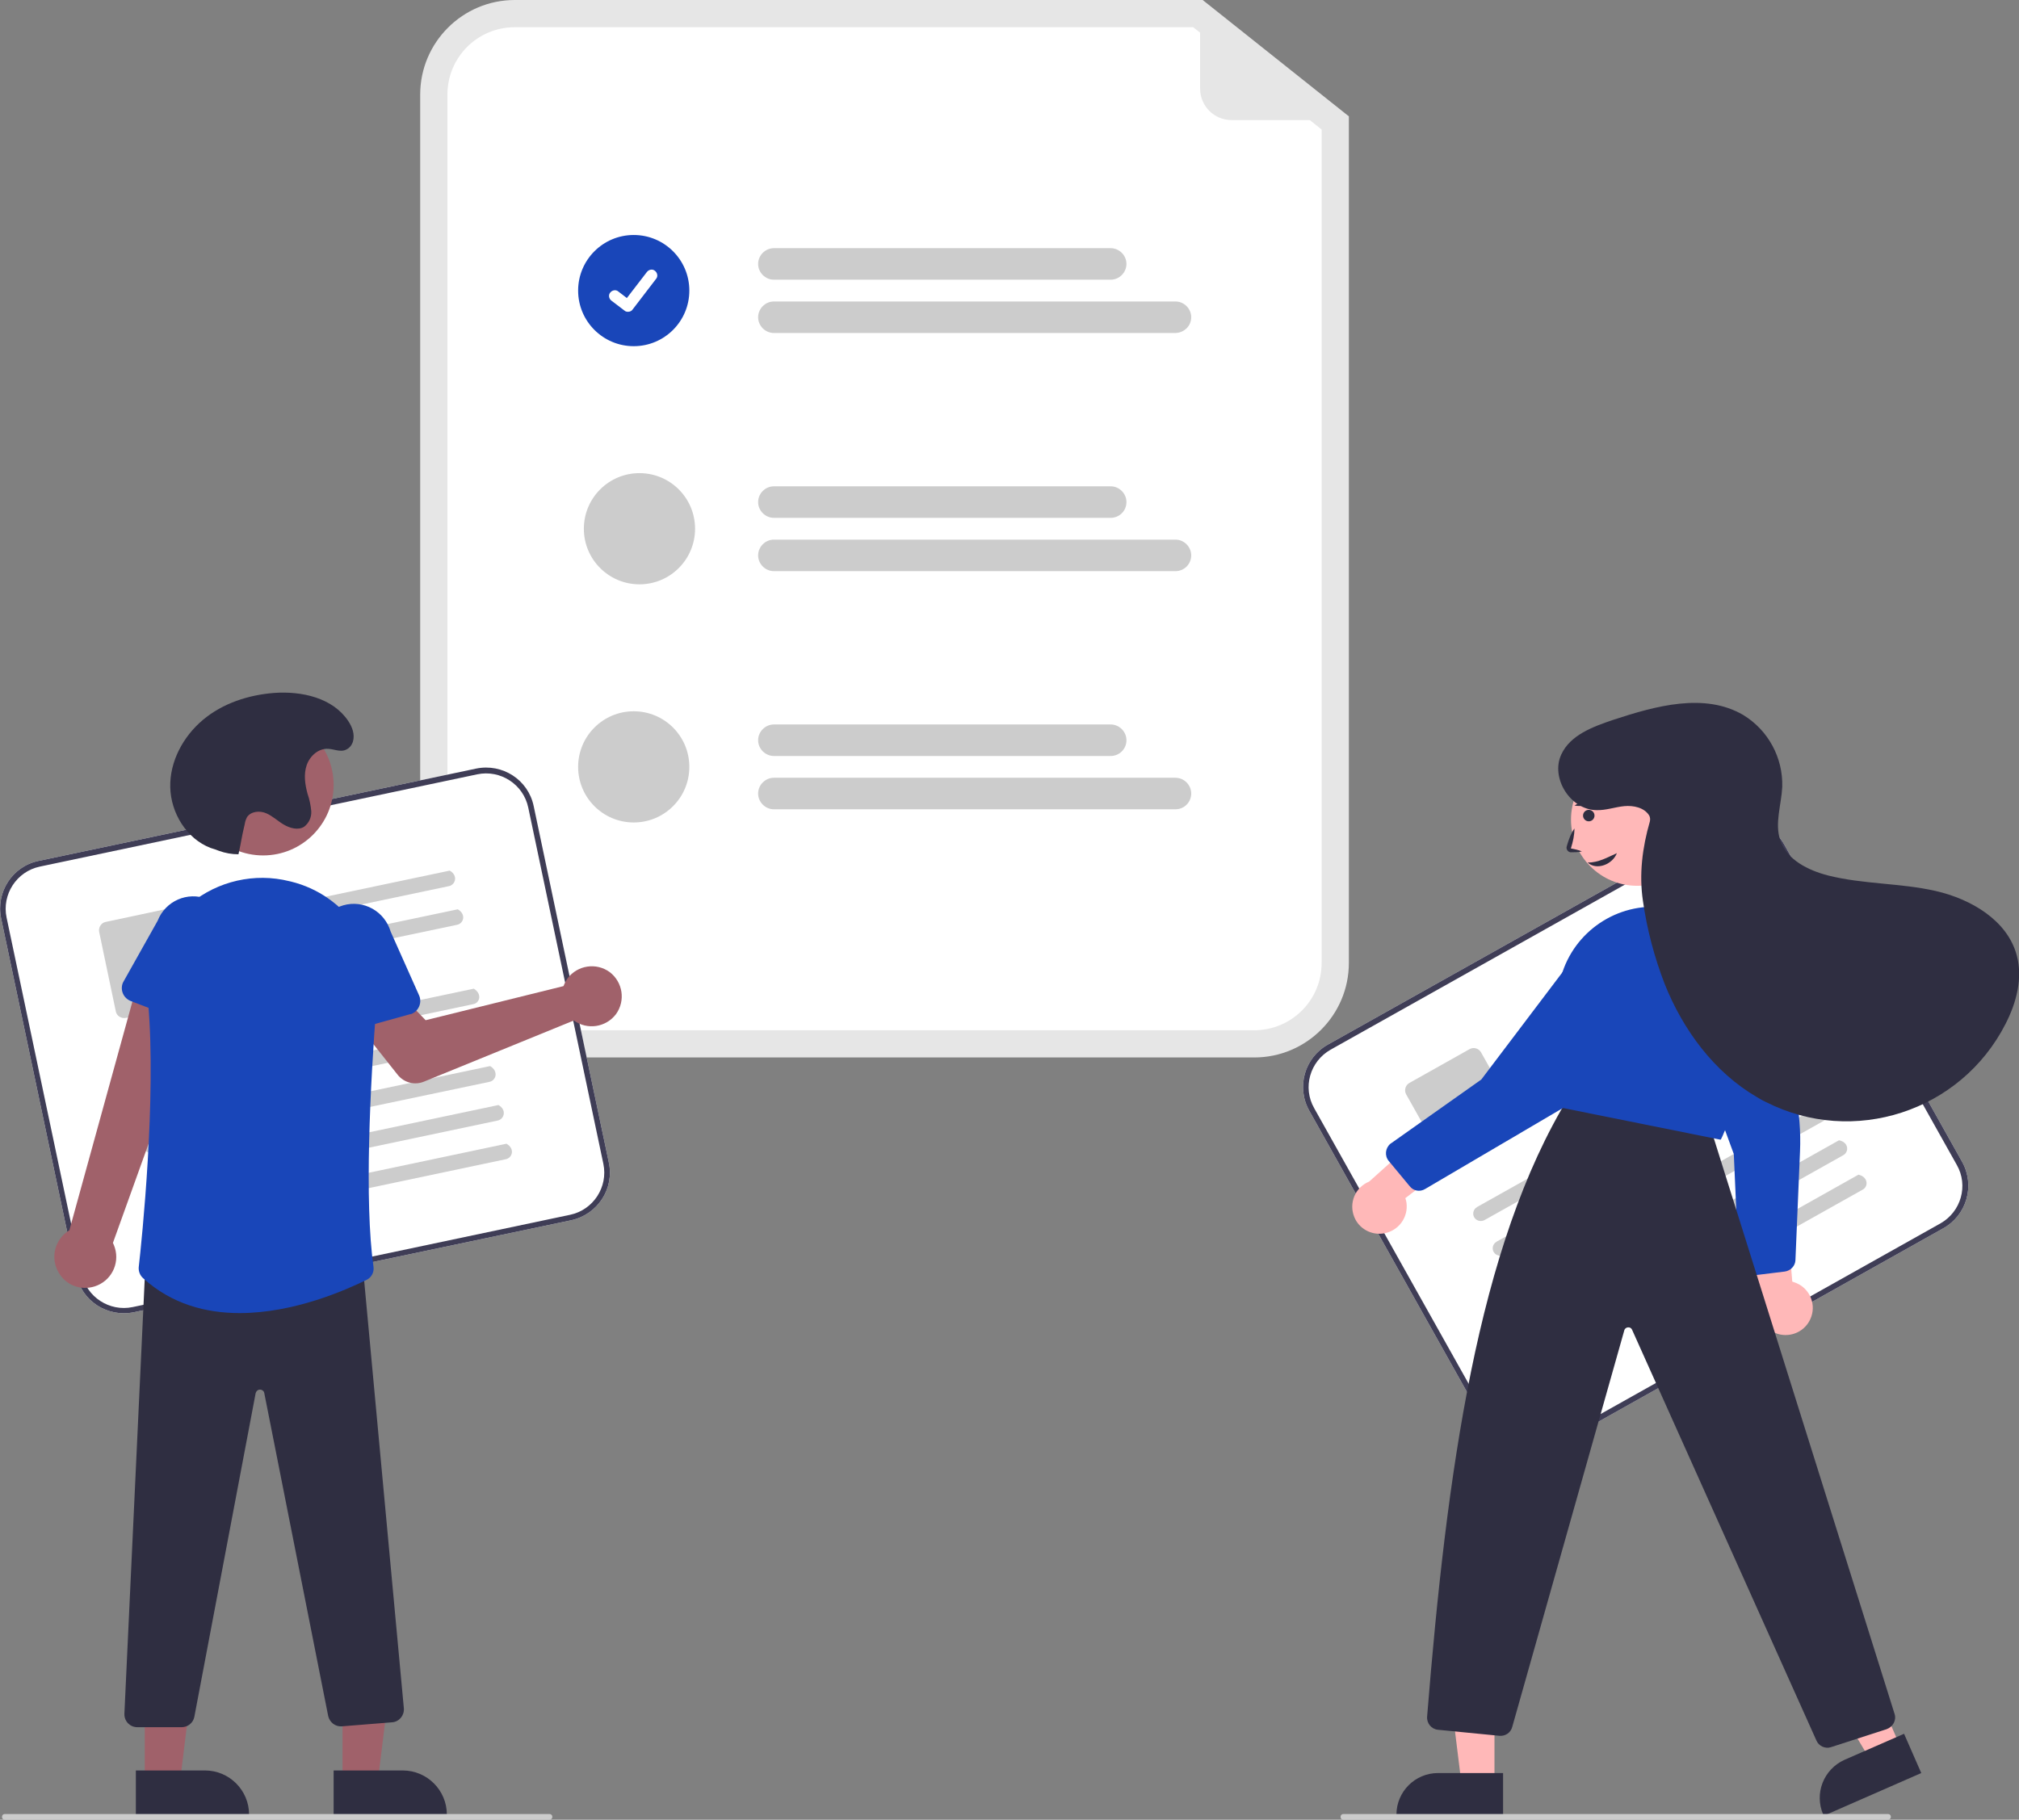 <?xml version="1.0" standalone="no"?>
<!DOCTYPE svg PUBLIC "-//W3C//DTD SVG 1.1//EN" "http://www.w3.org/Graphics/SVG/1.1/DTD/svg11.dtd">
<svg xmlns="http://www.w3.org/2000/svg" xmlns:xlink="http://www.w3.org/1999/xlink" version="1.1" id="Ebene_1" x="0px" y="0px" viewBox="0 0 704.4 635" style="enable-background:new 0 0 704.4 635;" xml:space="preserve" width="704.4" height="635">
<rect x="0" y="0" width="704.4" height="635" fill="#808080" stroke="none"/>
<style type="text/css">
	.st0{fill:#E6E6E6;}
	.st1{fill:#FFFFFF;}
	.st2{fill:#CCCCCC;}
	.st3{fill:#1946B9;}
	.st4{fill:#3F3D56;}
	.st5{fill:#A0616A;}
	.st6{fill:#2F2E41;}
	.st7{fill:#FFB8B8;}
</style>
<path class="st0" d="M437.6,369h-258c-18.2,0-33-14.8-33-33V33c0-18.2,14.8-33,33-33h240l51,40.6V336  C470.6,354.2,455.8,369,437.6,369z"/>
<path class="st1" d="M179.6,9.5c-13,0-23.5,10.5-23.5,23.5v303c0,13,10.5,23.5,23.5,23.5h258c13,0,23.5-10.5,23.5-23.5V45.2  L416.3,9.5H179.6z"/>
<path class="st2" d="M387.5,97.6H270c-3,0-5.5-2.5-5.5-5.5c0-3,2.5-5.5,5.5-5.5c0,0,0,0,0,0h117.5c3,0,5.5,2.5,5.5,5.5  C393,95.1,390.5,97.6,387.5,97.6C387.5,97.6,387.5,97.6,387.5,97.6z"/>
<path class="st2" d="M410.1,116.2H270c-3,0-5.5-2.5-5.5-5.5c0-3,2.5-5.5,5.5-5.5c0,0,0,0,0,0h140.1c3,0,5.5,2.5,5.5,5.5  C415.6,113.7,413.2,116.1,410.1,116.2C410.1,116.2,410.1,116.2,410.1,116.2z"/>
<path class="st2" d="M387.5,180.7H270c-3,0-5.5-2.5-5.5-5.5c0-3,2.5-5.5,5.5-5.5c0,0,0,0,0,0h117.5c3,0,5.5,2.5,5.5,5.5  C393,178.3,390.5,180.7,387.5,180.7C387.5,180.7,387.5,180.7,387.5,180.7z"/>
<path class="st2" d="M410.1,199.3H270c-3,0-5.5-2.5-5.5-5.5c0-3,2.5-5.5,5.5-5.5c0,0,0,0,0,0h140.1c3,0,5.5,2.5,5.5,5.5  C415.6,196.8,413.2,199.3,410.1,199.3C410.1,199.3,410.1,199.3,410.1,199.3z"/>
<path class="st2" d="M387.5,263.8H270c-3,0-5.5-2.5-5.5-5.5c0-3,2.5-5.5,5.5-5.5c0,0,0,0,0,0h117.5c3,0,5.5,2.5,5.5,5.5  C393,261.4,390.5,263.8,387.5,263.8C387.5,263.8,387.5,263.8,387.5,263.8z"/>
<path class="st2" d="M410.1,282.4H270c-3,0-5.5-2.5-5.5-5.5c0-3,2.5-5.5,5.5-5.5h140.1c3,0,5.5,2.5,5.5,5.5  C415.6,279.9,413.2,282.4,410.1,282.4C410.1,282.4,410.1,282.4,410.1,282.4z"/>
<circle id="b6fa6563-5e20-492f-ac6f-1d924df782c1" class="st3" cx="221.1" cy="101.4" r="19.4"/>
<path id="bcd12bac-9f30-4deb-ae50-48c1cb737c9b-326" class="st1" d="M219.1,108.8c-0.4,0-0.9-0.1-1.2-0.4l0,0l-4.6-3.5  c-0.9-0.7-1.1-2-0.4-2.8c0.7-0.9,2-1.1,2.8-0.4l3,2.3l7-9.1c0.7-0.9,2-1.1,2.8-0.4c0,0,0,0,0,0l0,0l0,0.1l0-0.1  c0.9,0.7,1.1,2,0.4,2.8l-8.2,10.7C220.4,108.5,219.8,108.8,219.1,108.8L219.1,108.8z"/>
<circle id="b95850ed-3210-4af9-b38f-3ce1288a2453" class="st2" cx="223.1" cy="184.5" r="19.4"/>
<circle id="b1885188-7f5c-4441-a082-07b02d322a90" class="st2" cx="221.1" cy="267.6" r="19.4"/>
<path class="st0" d="M469.6,41.9h-39.9c-6.1,0-11-4.9-11-11v0V1.5c0-0.4,0.3-0.7,0.7-0.7c0.2,0,0.3,0.1,0.4,0.1l50.2,39.8  c0.3,0.2,0.3,0.7,0.1,1C470,41.8,469.8,41.9,469.6,41.9z"/>
<path class="st1" d="M199.3,425.8L46.7,457.9c-9.2,1.9-18.2-3.9-20.1-13.1L0.4,320.5c-1.9-9.2,3.9-18.2,13.1-20.1l152.6-32.2  c9.2-1.9,18.2,3.9,20.1,13.1l26.2,124.3C214.4,414.8,208.5,423.8,199.3,425.8z"/>
<path class="st4" d="M199.3,425.8L46.7,457.9c-9.2,1.9-18.2-3.9-20.1-13.1L0.4,320.5c-1.9-9.2,3.9-18.2,13.1-20.1l152.6-32.2  c9.2-1.9,18.2,3.9,20.1,13.1l26.2,124.3C214.4,414.8,208.5,423.8,199.3,425.8z M13.9,302.4c-8.1,1.7-13.3,9.7-11.6,17.8l26.2,124.3  c1.7,8.1,9.7,13.3,17.8,11.6l152.6-32.2c8.1-1.7,13.3-9.7,11.6-17.8l-26.2-124.3c-1.7-8.1-9.7-13.3-17.8-11.6L13.9,302.4z"/>
<path id="b3d30341-bfe2-418c-85c9-1bd82b5f5e0c-327" class="st2" d="M156.7,309.2l-77,16.2c-1.4,0.3-2.8-0.5-3.2-1.9  c-0.4-1.4,0.5-2.8,1.9-3.2c0,0,0.1,0,0.1,0l78.4-16.5C159.9,305.5,158.9,308.7,156.7,309.2L156.7,309.2z"/>
<path id="ba7e3b3b-1e3b-4053-b678-ceb2b593f6ee-328" class="st2" d="M159.5,322.7l-77,16.2c-1.4,0.3-2.8-0.5-3.2-1.9  c-0.4-1.4,0.5-2.8,1.9-3.2c0,0,0.1,0,0.1,0l78.4-16.5C162.7,319,161.8,322.2,159.5,322.7L159.5,322.7z"/>
<path id="f6076b75-2d9c-4839-8b09-e00257d358cf-329" class="st2" d="M67.4,350.2l-23.5,5c-1.6,0.3-3.2-0.7-3.5-2.3l-5.8-27.7  c-0.3-1.6,0.7-3.2,2.3-3.5l23.5-5c1.6-0.3,3.2,0.7,3.5,2.3l5.8,27.7C70.1,348.3,69,349.8,67.4,350.2z"/>
<path id="acc57b87-b2e4-43d3-aa96-a8e2462d330c-330" class="st2" d="M165.1,350.4L47.5,375.2c-1.4,0.3-2.8-0.5-3.2-1.9  c-0.4-1.4,0.5-2.8,1.9-3.2c0,0,0.1,0,0.1,0l119-25.1C168.3,346.8,167.4,350,165.1,350.4L165.1,350.4z"/>
<path id="e5415755-f7b6-4857-8e09-1413b7f93e97-331" class="st2" d="M168,364L50.4,388.7c-1.4,0.3-2.8-0.5-3.2-1.9  c-0.4-1.4,0.5-2.8,1.9-3.2c0,0,0.1,0,0.1,0l119-25.1C171.2,360.3,170.2,363.5,168,364z"/>
<path id="afce3f4d-2700-4434-8207-f3b7a686e1c3-332" class="st2" d="M170.8,377.5L53.2,402.2c-1.4,0.3-2.8-0.5-3.2-1.9  c-0.4-1.4,0.5-2.8,1.9-3.2c0,0,0.1,0,0.1,0l119-25.1C174,373.8,173.1,377,170.8,377.5L170.8,377.5z"/>
<path id="abb1f551-863d-408b-9aec-d87e952e72e4-333" class="st2" d="M173.7,391L56.1,415.8c-1.4,0.3-2.8-0.5-3.2-1.9  c-0.4-1.4,0.5-2.8,1.9-3.2c0,0,0.1,0,0.1,0l119-25.1C176.9,387.3,175.9,390.5,173.7,391L173.7,391z"/>
<path id="bbed1b24-9150-4534-8e9c-e5347be55157-334" class="st2" d="M176.5,404.5L58.9,429.3c-1.4,0.3-2.8-0.5-3.2-1.9  c-0.4-1.4,0.5-2.8,1.9-3.2c0,0,0.1,0,0.1,0l119-25.1C179.7,400.8,178.8,404,176.5,404.5L176.5,404.5z"/>
<path class="st5" d="M197.3,342.6c-0.3,0.5-0.5,1-0.7,1.5l-48.1,11.9l-8.4-8.7l-14.7,10.9l13.3,16.8c2.2,2.8,6,3.8,9.3,2.4  l52.2-21.3c4.7,3.4,11.2,2.4,14.7-2.2c3.4-4.7,2.4-11.2-2.2-14.7c-4.7-3.4-11.2-2.4-14.7,2.2C197.7,341.9,197.5,342.2,197.3,342.6  L197.3,342.6z"/>
<path class="st5" d="M33,448.9c5.7-1.8,8.8-7.8,7.1-13.4c-0.2-0.6-0.4-1.2-0.7-1.8l33.1-92.1l-23-4.1l-25.3,91.8  c-5.1,3.1-6.8,9.7-3.7,14.8C23,448.5,28.2,450.4,33,448.9L33,448.9z"/>
<path class="st3" d="M68.3,358l-22.7-8.7c-2.5-1-3.7-3.7-2.8-6.2c0.1-0.2,0.2-0.4,0.3-0.6L55,321.3c2.7-6.9,10.4-10.3,17.3-7.6  c6.9,2.7,10.3,10.4,7.6,17.3l-5.3,23.6c-0.6,2.6-3.2,4.2-5.7,3.7C68.7,358.2,68.5,358.1,68.3,358L68.3,358z"/>
<polygon class="st5" points="119.5,621.8 131.8,621.8 137.6,574.5 119.5,574.5 "/>
<path class="st6" d="M116.4,617.8l24.1,0h0c8.5,0,15.4,6.9,15.4,15.4c0,0,0,0,0,0v0.5l-39.5,0L116.4,617.8z"/>
<polygon class="st5" points="50.5,621.8 62.8,621.8 68.6,574.5 50.5,574.5 "/>
<path class="st6" d="M47.4,617.8l24.1,0h0c8.5,0,15.4,6.9,15.4,15.4c0,0,0,0,0,0v0.5l-39.5,0L47.4,617.8z"/>
<path class="st6" d="M63.4,602.7H47.9c-2.5,0-4.5-2-4.5-4.5c0-0.1,0-0.1,0-0.2l7.4-158.3l0.5,0l74.9-2l14.7,158.4  c0.2,2.5-1.6,4.7-4.1,4.9c0,0,0,0-0.1,0l-17.4,1.4c-2.3,0.2-4.3-1.4-4.8-3.6L92.2,486.1c-0.1-0.7-0.8-1.2-1.5-1.2h0  c-0.7,0-1.3,0.5-1.5,1.2l-21.4,113C67.4,601.2,65.5,602.7,63.4,602.7z"/>
<circle class="st5" cx="91.8" cy="273.9" r="24.6"/>
<path class="st3" d="M83.6,458.2c-11.7,0-23.7-3.1-33.7-12.2c-1.1-1-1.6-2.4-1.5-3.8c1.1-9.6,6.2-59.1,3.3-92.1  c-1.2-12.5,3.6-24.9,13-33.3c9.1-8.4,21.7-12.1,34-9.8h0c0.3,0.1,0.6,0.1,0.9,0.2c19.7,3.8,33.3,22,31.8,42.3  c-2.3,29.7-4.3,69.8-1.1,92.5c0.3,1.9-0.7,3.8-2.4,4.6C120.6,450.2,102.5,458.2,83.6,458.2z"/>
<path class="st3" d="M115.6,359.8c-1.2-0.8-1.9-2-2.1-3.4l-3-24c-2-7.1,2.2-14.5,9.3-16.5c7.1-2,14.4,2.1,16.5,9.2l9.9,22.2  c1.1,2.4,0,5.3-2.4,6.4c-0.2,0.1-0.4,0.2-0.7,0.2l-23.4,6.5C118.2,360.8,116.8,360.5,115.6,359.8z"/>
<path class="st6" d="M83.2,298.1c-2.3,0-4.6-0.4-6.8-1.2c-1-0.4-1.9-0.7-2.9-1c-8.4-3.2-13.9-12.2-14.1-21.2s4.5-17.7,11.4-23.5  s15.9-8.7,24.8-9.4c9.7-0.7,20.5,1.7,25.9,9.8c1.4,2.1,2.4,4.7,1.6,7.3c-0.3,0.8-0.7,1.5-1.3,2c-2.4,2.1-4.8,0.5-7.3,0.4  c-3.4-0.2-6.4,2.5-7.5,5.7s-0.6,6.7,0.3,10c0.7,2,1.1,4,1.3,6.1c0.1,2.1-0.8,4.1-2.5,5.4c-2.1,1.3-4.9,0.5-7-0.7s-3.9-3-6.2-4  s-5.3-0.7-6.7,1.3c-0.4,0.8-0.7,1.6-0.8,2.4C84.1,293,84.4,292.7,83.2,298.1L83.2,298.1z"/>
<path class="st2" d="M191.7,635H1.7c-0.6,0-1-0.4-1-1s0.4-1,1-1h190c0.6,0,1,0.4,1,1S192.2,635,191.7,635z"/>
<path class="st1" d="M678,428.6L542,504.9c-8.2,4.6-18.5,1.7-23.1-6.5l-62.1-110.8c-4.6-8.2-1.7-18.5,6.5-23.1l136.1-76.3  c8.2-4.6,18.5-1.7,23.1,6.5l62.1,110.8C689.1,413.7,686.2,424,678,428.6z"/>
<path class="st4" d="M678,428.6L542,504.9c-8.2,4.6-18.5,1.7-23.1-6.5l-62.1-110.8c-4.6-8.2-1.7-18.5,6.5-23.1l136.1-76.3  c8.2-4.6,18.5-1.7,23.1,6.5l62.1,110.8C689.1,413.7,686.2,424,678,428.6z M464.2,366.3c-7.2,4.1-9.8,13.2-5.7,20.4l62.1,110.8  c4.1,7.2,13.2,9.8,20.4,5.7L677,426.9c7.2-4.1,9.8-13.2,5.7-20.4l-62.1-110.8c-4.1-7.2-13.2-9.8-20.4-5.7L464.2,366.3z"/>
<path id="b4188fdd-8694-46fd-b6a9-2365408da1f7-335" class="st2" d="M602.4,330.1l-68.7,38.5c-1.2,0.7-2.8,0.4-3.6-0.8  c-0.8-1.2-0.4-2.9,0.8-3.6c0,0,0.1,0,0.1-0.1l69.9-39.2C604.4,325.7,604.4,329,602.4,330.1L602.4,330.1z"/>
<path id="e79bc6ad-6d6d-496e-bd80-f918a84d8140-336" class="st2" d="M609.2,342.2l-68.7,38.5c-1.2,0.7-2.8,0.4-3.6-0.8  c-0.8-1.2-0.4-2.9,0.8-3.6c0,0,0.1,0,0.1-0.1l69.9-39.2C611.2,337.7,611.2,341.1,609.2,342.2L609.2,342.2z"/>
<path id="b0898467-4323-4072-9ee9-29d386bbe07d-337" class="st2" d="M529.5,395.9l-21,11.8c-1.4,0.8-3.2,0.3-4-1.1l-13.9-24.7  c-0.8-1.4-0.3-3.2,1.1-4l21-11.8c1.4-0.8,3.2-0.3,4,1.1l13.9,24.7C531.5,393.3,531,395.1,529.5,395.9L529.5,395.9z"/>
<path id="aea6c33f-bf9b-47d5-9d2e-017fc614339c-338" class="st2" d="M622.8,367L518,425.7c-1.2,0.7-2.8,0.4-3.6-0.8  c-0.8-1.2-0.4-2.9,0.8-3.6c0,0,0.1,0,0.1-0.1l106-59.5C624.8,362.5,624.8,365.8,622.8,367z"/>
<path id="b16b06d0-f954-457b-b4c1-332719c9f6d6-339" class="st2" d="M629.6,379l-104.8,58.8c-1.2,0.7-2.8,0.4-3.6-0.8  c-0.8-1.2-0.4-2.9,0.8-3.6c0,0,0.1,0,0.1-0.1l106-59.5C631.6,374.5,631.6,377.9,629.6,379L629.6,379z"/>
<path id="b3c0d144-cc2c-4ac0-a007-a1ff15c76ba0-340" class="st2" d="M636.3,391.1l-104.8,58.8c-1.2,0.7-2.8,0.4-3.6-0.8  c-0.8-1.2-0.4-2.9,0.8-3.6c0,0,0.1,0,0.1-0.1l106-59.5C638.3,386.6,638.3,389.9,636.3,391.1L636.3,391.1z"/>
<path id="b05e8afe-5132-428a-bb53-4b9505cb52a3-341" class="st2" d="M643.1,403.1l-104.8,58.8c-1.2,0.7-2.8,0.4-3.6-0.8  c-0.8-1.2-0.4-2.9,0.8-3.6c0,0,0.1,0,0.1-0.1l106-59.5C645.1,398.6,645.1,402,643.1,403.1L643.1,403.1z"/>
<path id="a26c59cb-bc72-4a1e-9571-41d1cd64f8ea-342" class="st2" d="M649.9,415.1l-104.8,58.8c-1.2,0.7-2.8,0.4-3.6-0.8  c-0.8-1.2-0.4-2.9,0.8-3.6c0,0,0.1,0,0.1-0.1l106-59.5C651.8,410.7,651.9,414,649.9,415.1L649.9,415.1z"/>
<path class="st7" d="M631.6,460.3c2.2-4.8,0-10.4-4.7-12.5c-0.5-0.2-1-0.4-1.6-0.6l-2.8-33.5l-13.7,10.8l4.8,30.1  c-1,5.2,2.5,10.1,7.6,11.1C625.5,466.5,629.8,464.3,631.6,460.3z"/>
<path class="st3" d="M622.7,443.7l-11.4,1.4c-2.3,0.3-4.4-1.4-4.7-3.7c0-0.1,0-0.2,0-0.3l-1.7-38.4l-21.6-58.9  c-1.8-3.7-1.5-8.1,0.6-11.6c0.5-0.8,1.1-1.6,1.8-2.3c2.7-2.9,6.6-4.3,10.6-3.8c4,0.5,7.6,3,9.5,6.6l14.1,29.5  c5.9,12.3,8.7,25.9,8.1,39.6l-1.6,38C626.3,441.7,624.8,443.4,622.7,443.7L622.7,443.7z"/>
<polygon class="st7" points="663.1,609.7 652.6,614.3 629.7,575.8 645.3,569 "/>
<path class="st6" d="M670.3,618.7l-34,14.9l-0.2-0.4c-3.2-7.3,0.1-15.8,7.4-19.1c0,0,0,0,0,0l0,0l20.8-9.1L670.3,618.7z"/>
<polygon class="st7" points="521.4,622.5 509.9,622.5 504.4,578 521.4,578 "/>
<path class="st6" d="M524.4,633.7l-37.2,0v-0.5c0-8,6.5-14.5,14.5-14.5c0,0,0,0,0,0h0l22.7,0L524.4,633.7z"/>
<path class="st6" d="M633.7,607.3L569.4,464c-0.3-0.7-1.1-1-1.9-0.7c-0.4,0.2-0.7,0.5-0.8,0.9l-39.1,138.4c-0.5,2-2.4,3.3-4.5,3.1  l-21.4-2.1c-2.3-0.2-4-2.3-3.8-4.6c6.8-84.5,17.5-164.3,49.6-216.5l0.2-0.3l48.5,9.5l64.8,206.4c0.7,2.2-0.6,4.5-2.8,5.3l-19.5,6.3  C636.8,610.3,634.5,609.3,633.7,607.3L633.7,607.3z"/>
<circle class="st7" cx="571.2" cy="286" r="23.1"/>
<path class="st3" d="M544.6,386.5l-0.3-0.1l-0.1-0.3c-3.1-13.1-3.2-27.5-0.2-42.6c3.1-16,17.2-27.4,33.5-27.1l0,0  c17.7,0.4,32.1,14.5,32.8,32.2c1,26-9.6,48.6-9.8,48.8l-0.2,0.3L544.6,386.5z"/>
<path class="st7" d="M482.7,430.4c5.2-0.8,8.7-5.6,8-10.7c-0.1-0.6-0.2-1.1-0.4-1.6l26.6-20.5l-16.5-5.7l-22.7,20.4  c-4.9,2-7.2,7.5-5.2,12.4C474.1,428.7,478.4,431.1,482.7,430.4L482.7,430.4z"/>
<path class="st3" d="M497.2,414.9c-1.8,1.1-4.1,0.7-5.4-1l-7.3-8.8c-1.5-1.8-1.2-4.5,0.6-6c0.1-0.1,0.2-0.1,0.3-0.2l31.4-22.2  l37.9-50.1c2.2-3.5,6-5.6,10.1-5.7c1,0,2,0.1,2.9,0.3l0,0c3.9,0.7,7.2,3.3,8.9,6.8c1.7,3.7,1.6,8-0.4,11.5L548,385l-0.1,0.1  L497.2,414.9z"/>
<path class="st6" d="M575.4,284.6c-1.7-2.8-5.5-3.6-8.7-3.3s-6.4,1.5-9.7,1.4c-9.1-0.1-16.1-11.2-12.3-19.4  c3.1-6.8,11-9.7,18.1-12.1c14.9-4.9,31.9-9.6,45.4-1.7c8.7,5.3,13.9,14.9,13.6,25.1c-0.3,6.2-2.7,12.7-0.7,18.6  c2.3,6.8,9.7,10.5,16.7,12.3c12.3,3.1,25.2,2.6,37.5,5.4s25,10.2,28.3,22.4c2.2,8-0.1,16.6-3.9,24c-15.6,30.6-53.1,42.8-83.7,27.2  c-1.1-0.5-2.1-1.1-3.1-1.7c-14.9-8.7-25.7-23.4-32.1-39.4c-3.6-9.3-6.2-19.1-7.6-29c-1.4-9.3-0.2-18.7,2.4-27.7  C575.8,285.9,575.7,285.2,575.4,284.6z"/>
<path class="st2" d="M658.7,635h-190c-0.6,0-1-0.4-1-1s0.4-1,1-1h190c0.6,0,1,0.4,1,1S659.2,635,658.7,635z"/>
<circle class="st6" cx="554.3" cy="284.6" r="2"/>
<g>
	<path class="st6" d="M553.9,301c3.8,0,6.9-1.8,10.2-3.3C562.7,301.5,557.2,303.9,553.9,301L553.9,301z"/>
</g>
<g>
	<path class="st6" d="M549.3,281.1c2.2-1.4,4.7-2.3,7.3-2.4c1.7,0.1,3,1.3,4.1,2.4c-1.5,0.1-2.8-0.6-4.2-0.5   C554.2,281,551.7,281.5,549.3,281.1L549.3,281.1z"/>
</g>
<polygon class="st7" points="550.4,288 548.1,292.8 547.3,295.7 548.1,296.7 555,297.1 551.1,288.5 "/>
<g>
	<path class="st6" d="M549.3,289.1c0,2.3-0.5,4.6-1.2,6.8c-0.1,0.1,0,0.2,0.1,0.2c1.2,0.2,2.5,0.5,3.7,1c-1.3,0.3-2.6,0.3-3.9,0.3   c-0.9,0-1.7-1.1-1.4-2c0,0,0.2-0.7,0.2-0.7C547.4,292.7,548.1,290.8,549.3,289.1L549.3,289.1z"/>
</g>
</svg>